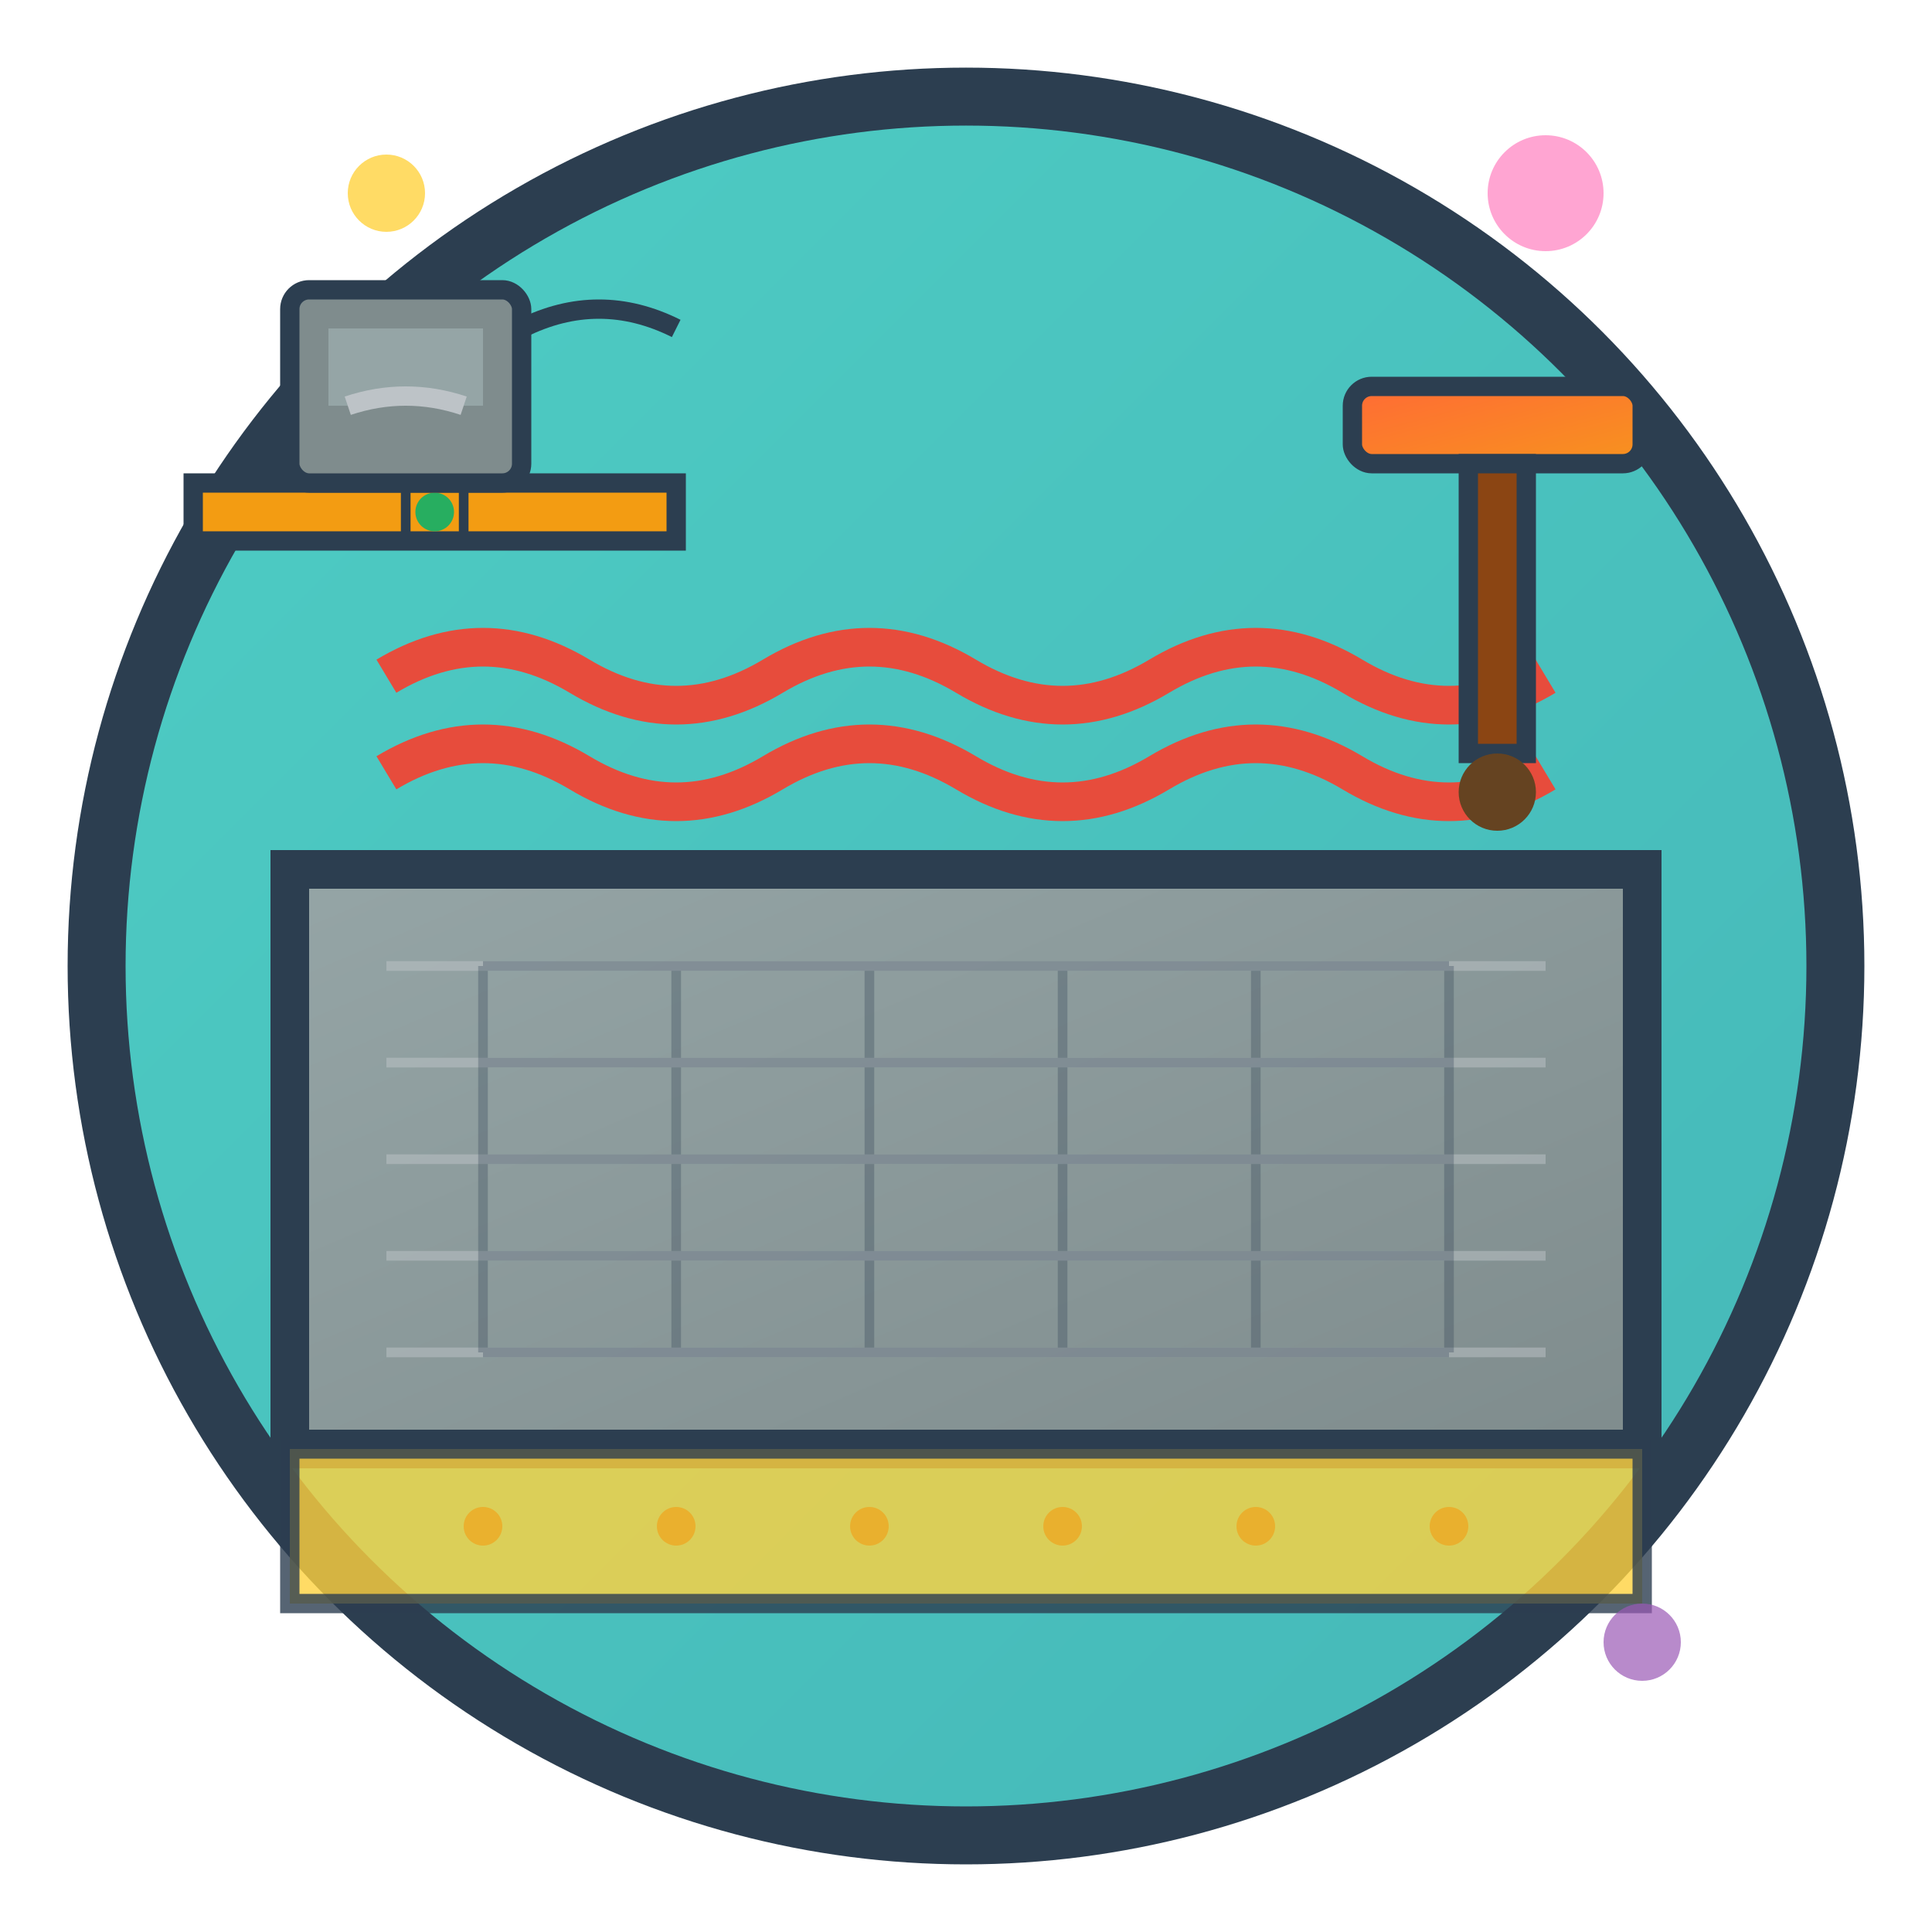 <svg xmlns="http://www.w3.org/2000/svg" viewBox="0 0 100 100" width="100" height="100">
  <defs>
    <linearGradient id="floorGradient" x1="0%" y1="0%" x2="100%" y2="100%">
      <stop offset="0%" style="stop-color:#4ECDC4;stop-opacity:1" />
      <stop offset="100%" style="stop-color:#45B7B8;stop-opacity:1" />
    </linearGradient>
    <linearGradient id="concreteGradient" x1="0%" y1="0%" x2="100%" y2="100%">
      <stop offset="0%" style="stop-color:#95A5A6;stop-opacity:1" />
      <stop offset="100%" style="stop-color:#7F8C8D;stop-opacity:1" />
    </linearGradient>
    <linearGradient id="toolGradient" x1="0%" y1="0%" x2="100%" y2="100%">
      <stop offset="0%" style="stop-color:#FF6B35;stop-opacity:1" />
      <stop offset="100%" style="stop-color:#F7931E;stop-opacity:1" />
    </linearGradient>
  </defs>
  
  <!-- Background circle -->
  <circle cx="50" cy="50" r="45" fill="url(#floorGradient)" stroke="#2C3E50" stroke-width="3"/>
  
  <!-- Floor surface -->
  <rect x="15" y="45" width="70" height="30" fill="url(#concreteGradient)" stroke="#2C3E50" stroke-width="2"/>
  
  <!-- Estrich texture -->
  <g opacity="0.5">
    <path d="M20 50 L80 50" stroke="#BDC3C7" stroke-width="0.5"/>
    <path d="M20 55 L80 55" stroke="#BDC3C7" stroke-width="0.5"/>
    <path d="M20 60 L80 60" stroke="#BDC3C7" stroke-width="0.5"/>
    <path d="M20 65 L80 65" stroke="#BDC3C7" stroke-width="0.5"/>
    <path d="M20 70 L80 70" stroke="#BDC3C7" stroke-width="0.5"/>
  </g>
  
  <!-- Underfloor heating pipes -->
  <g transform="translate(20, 35)">
    <path d="M0 0 Q5 -3 10 0 Q15 3 20 0 Q25 -3 30 0 Q35 3 40 0 Q45 -3 50 0 Q55 3 60 0" 
          stroke="#E74C3C" stroke-width="2" fill="none"/>
    <path d="M0 5 Q5 2 10 5 Q15 8 20 5 Q25 2 30 5 Q35 8 40 5 Q45 2 50 5 Q55 8 60 5" 
          stroke="#E74C3C" stroke-width="2" fill="none"/>
  </g>
  
  <!-- Insulation layer -->
  <rect x="15" y="75" width="70" height="8" fill="#FFD23F" stroke="#2C3E50" stroke-width="1" opacity="0.8"/>
  <g opacity="0.6">
    <circle cx="25" cy="79" r="1" fill="#F39C12"/>
    <circle cx="35" cy="79" r="1" fill="#F39C12"/>
    <circle cx="45" cy="79" r="1" fill="#F39C12"/>
    <circle cx="55" cy="79" r="1" fill="#F39C12"/>
    <circle cx="65" cy="79" r="1" fill="#F39C12"/>
    <circle cx="75" cy="79" r="1" fill="#F39C12"/>
  </g>
  
  <!-- Screed spreader -->
  <g transform="translate(70, 20)">
    <rect x="0" y="0" width="15" height="4" fill="url(#toolGradient)" stroke="#2C3E50" stroke-width="1" rx="1"/>
    <rect x="6" y="4" width="3" height="15" fill="#8B4513" stroke="#2C3E50" stroke-width="1"/>
    <circle cx="7.5" cy="21" r="2" fill="#654321"/>
  </g>
  
  <!-- Level -->
  <g transform="translate(10, 25)">
    <rect x="0" y="0" width="25" height="3" fill="#F39C12" stroke="#2C3E50" stroke-width="1"/>
    <circle cx="12.5" cy="1.5" r="1" fill="#27AE60"/>
    <rect x="11" y="0" width="3" height="3" fill="none" stroke="#2C3E50" stroke-width="0.5"/>
  </g>
  
  <!-- Mixing bucket -->
  <g transform="translate(15, 15)">
    <rect x="0" y="0" width="12" height="10" fill="#7F8C8D" stroke="#2C3E50" stroke-width="1" rx="1"/>
    <path d="M12 2 Q16 0 20 2" stroke="#2C3E50" stroke-width="1" fill="none"/>
    <rect x="2" y="2" width="8" height="4" fill="#95A5A6"/>
    <path d="M3 6 Q6 5 9 6" stroke="#BDC3C7" stroke-width="1" fill="none"/>
  </g>
  
  <!-- Construction grid -->
  <g transform="translate(25, 50)" opacity="0.3">
    <line x1="0" y1="0" x2="50" y2="0" stroke="#2C3E50" stroke-width="0.5"/>
    <line x1="0" y1="5" x2="50" y2="5" stroke="#2C3E50" stroke-width="0.5"/>
    <line x1="0" y1="10" x2="50" y2="10" stroke="#2C3E50" stroke-width="0.5"/>
    <line x1="0" y1="15" x2="50" y2="15" stroke="#2C3E50" stroke-width="0.5"/>
    <line x1="0" y1="20" x2="50" y2="20" stroke="#2C3E50" stroke-width="0.5"/>
    <line x1="0" y1="0" x2="0" y2="20" stroke="#2C3E50" stroke-width="0.5"/>
    <line x1="10" y1="0" x2="10" y2="20" stroke="#2C3E50" stroke-width="0.5"/>
    <line x1="20" y1="0" x2="20" y2="20" stroke="#2C3E50" stroke-width="0.5"/>
    <line x1="30" y1="0" x2="30" y2="20" stroke="#2C3E50" stroke-width="0.5"/>
    <line x1="40" y1="0" x2="40" y2="20" stroke="#2C3E50" stroke-width="0.5"/>
    <line x1="50" y1="0" x2="50" y2="20" stroke="#2C3E50" stroke-width="0.5"/>
  </g>
  
  <!-- Decorative elements -->
  <circle cx="20" cy="10" r="2" fill="#FFD23F" opacity="0.8"/>
  <circle cx="80" cy="10" r="3" fill="#FF69B4" opacity="0.6"/>
  <circle cx="85" cy="85" r="2" fill="#9B59B6" opacity="0.7"/>
</svg>
